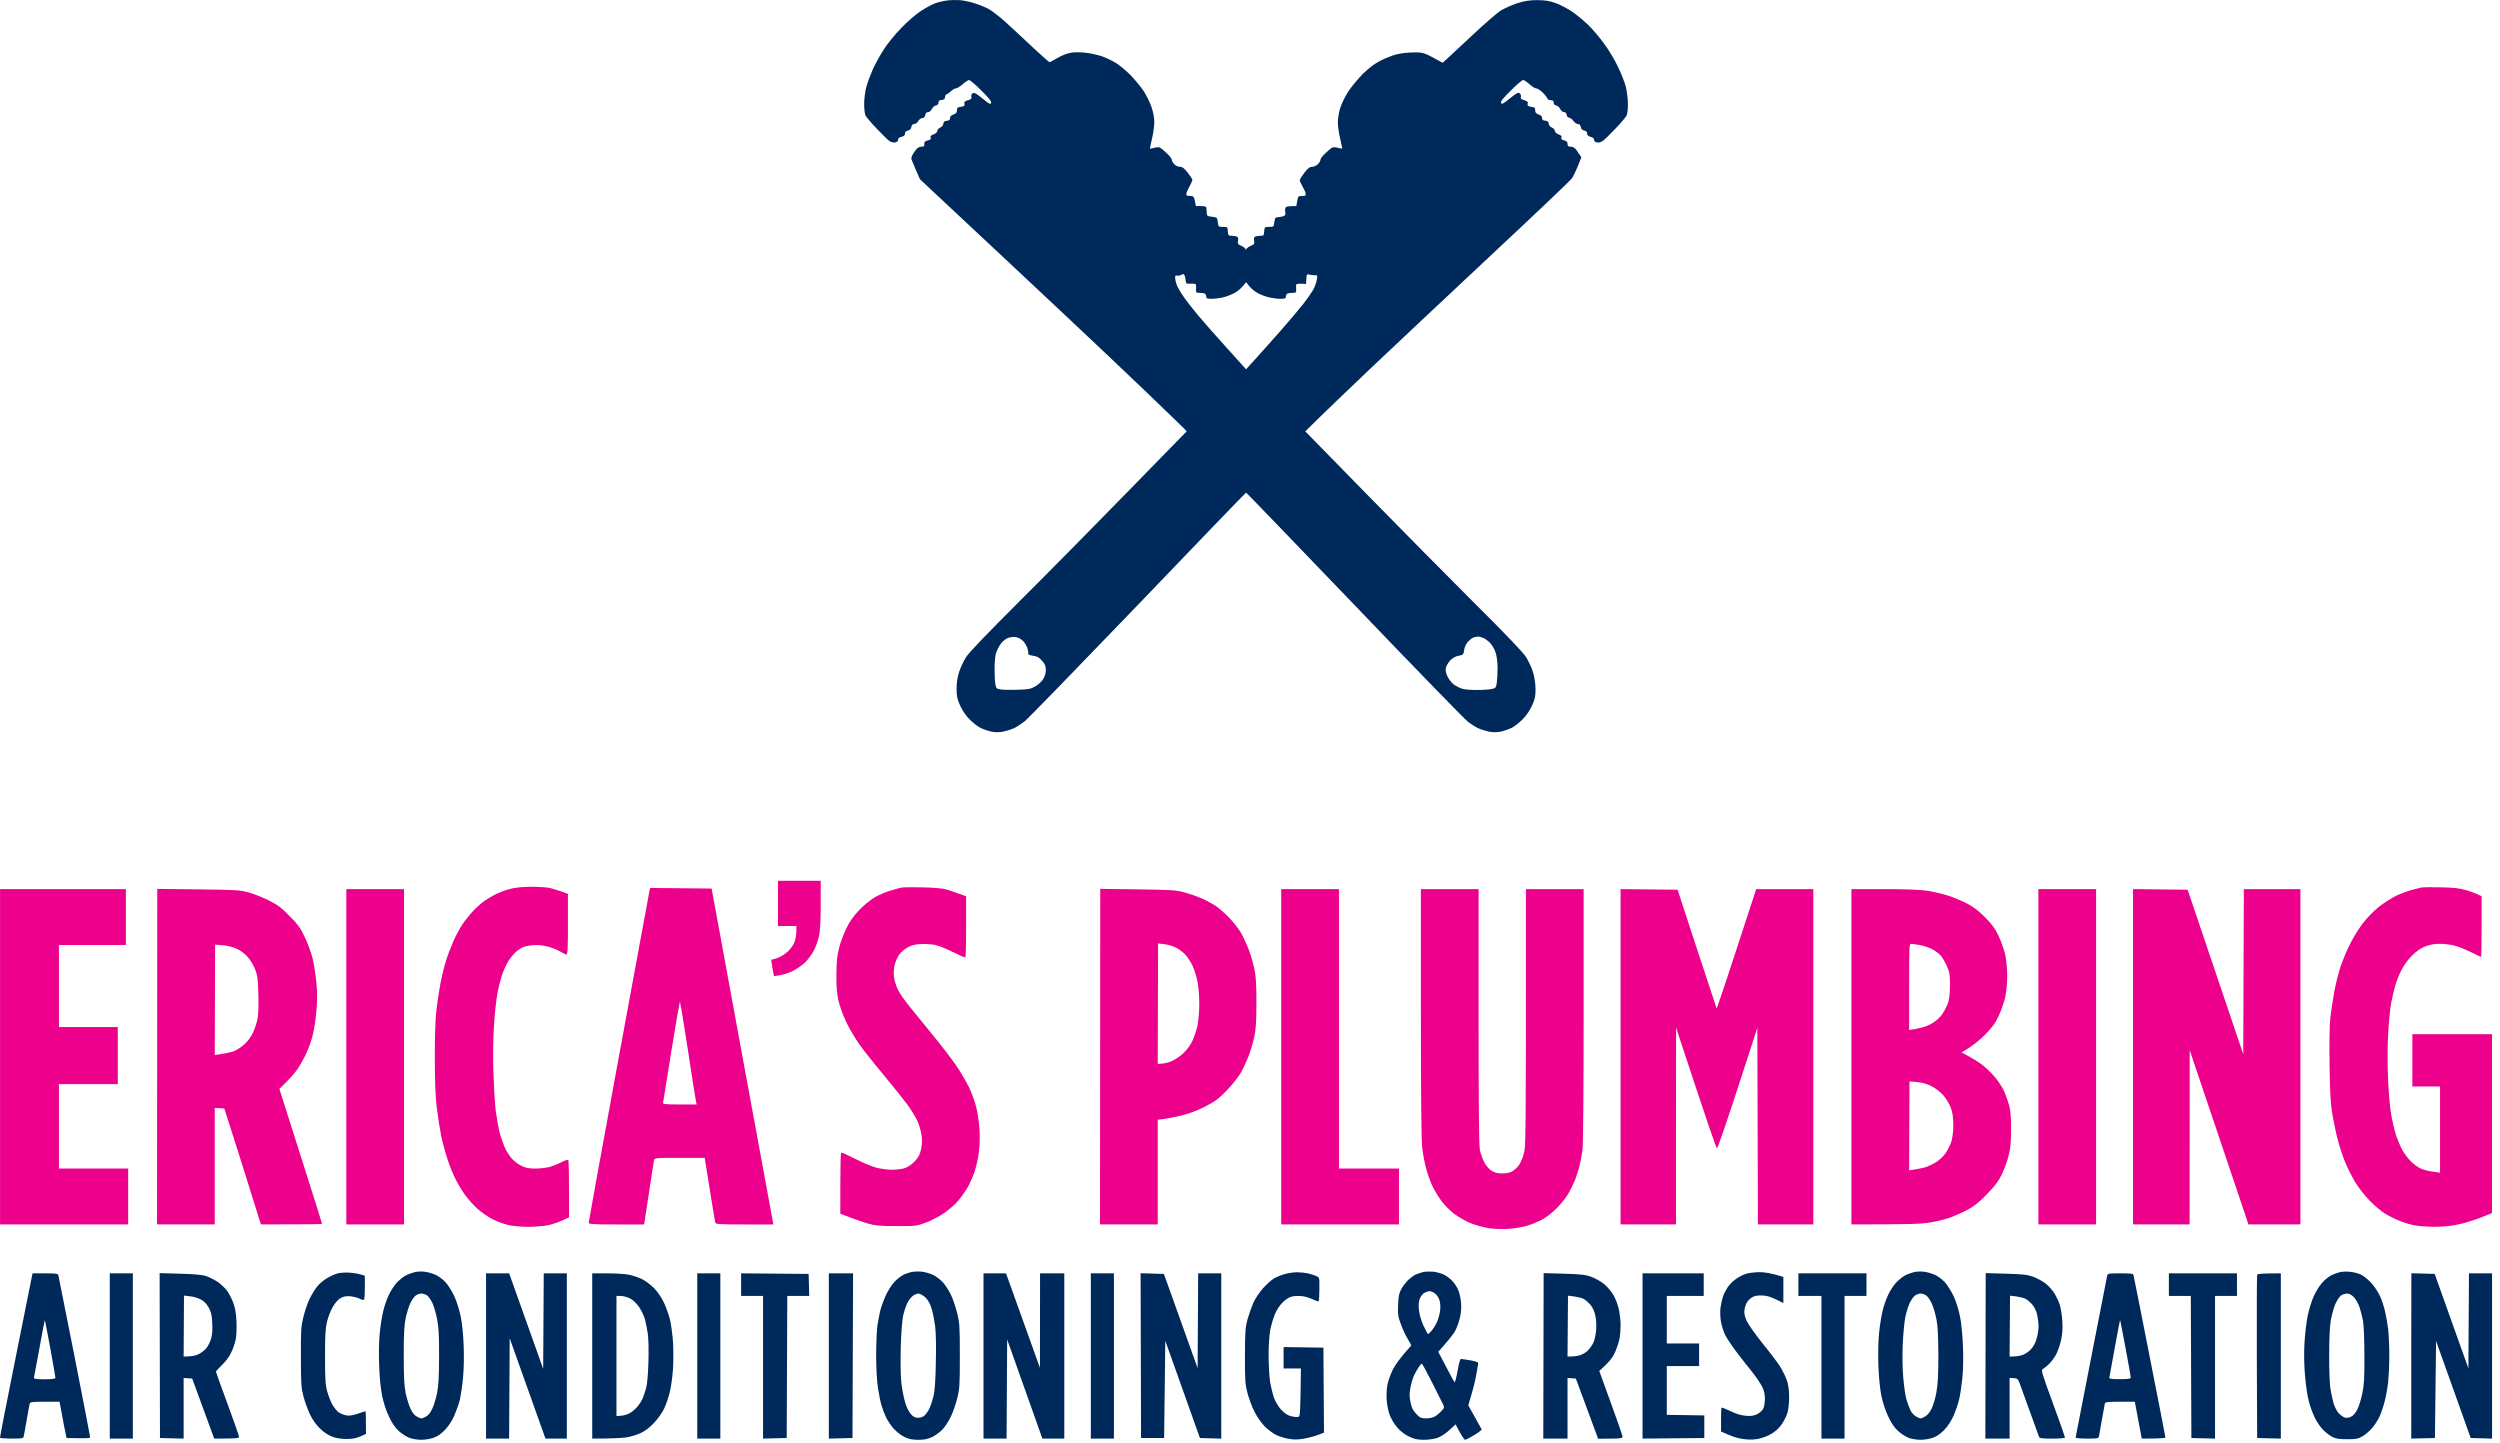 <svg width="246" height="142" viewBox="0 0 246 142" fill="none" xmlns="http://www.w3.org/2000/svg">
<g id="LOGO">
<path id="ICON" fill-rule="evenodd" clip-rule="evenodd" d="M94.447 0.012C94.766 0.035 95.379 0.164 95.81 0.292C96.242 0.421 96.889 0.679 97.23 0.854C97.571 1.03 98.366 1.638 98.99 2.211C99.615 2.785 100.819 3.896 101.659 4.692C102.5 5.476 103.227 6.119 103.284 6.119C103.329 6.119 103.681 5.932 104.067 5.698C104.51 5.44 105.033 5.242 105.407 5.183C105.748 5.125 106.418 5.136 106.884 5.195C107.349 5.253 108.042 5.405 108.417 5.534C108.792 5.663 109.405 5.955 109.78 6.178C110.155 6.412 110.813 6.95 111.234 7.383C111.654 7.816 112.233 8.506 112.517 8.927C112.79 9.348 113.142 10.062 113.301 10.507C113.471 11.01 113.585 11.583 113.585 12.004C113.585 12.367 113.482 13.104 113.358 13.642C113.233 14.169 113.142 14.613 113.153 14.625C113.176 14.637 113.369 14.602 113.585 14.543C113.835 14.473 114.062 14.473 114.175 14.543C114.289 14.613 114.584 14.859 114.834 15.105C115.095 15.339 115.3 15.62 115.3 15.713C115.3 15.807 115.402 16.006 115.549 16.158C115.686 16.31 115.936 16.415 116.106 16.415C116.356 16.415 116.526 16.555 116.878 17C117.128 17.328 117.333 17.632 117.333 17.702C117.333 17.772 117.208 18.041 117.06 18.322C116.901 18.591 116.765 18.919 116.742 19.048C116.719 19.247 116.776 19.282 117.105 19.282C117.469 19.282 117.503 19.305 117.673 20.276H118.184C118.514 20.276 118.695 20.335 118.707 20.428C118.718 20.498 118.73 20.721 118.741 20.92C118.752 21.247 118.786 21.271 119.263 21.329C119.763 21.388 119.774 21.399 119.831 21.856C119.888 22.312 119.899 22.324 120.342 22.324C120.785 22.324 120.797 22.335 120.819 22.768C120.853 23.178 120.876 23.201 121.217 23.201C121.421 23.201 121.66 23.248 121.739 23.295C121.83 23.341 121.864 23.494 121.819 23.704C121.773 23.985 121.807 24.044 122.159 24.196C122.375 24.289 122.557 24.441 122.568 24.523C122.568 24.64 122.58 24.64 122.625 24.523C122.648 24.441 122.852 24.289 123.068 24.196C123.42 24.044 123.454 23.985 123.409 23.704C123.363 23.494 123.397 23.341 123.488 23.295C123.568 23.248 123.806 23.201 123.999 23.201C124.351 23.201 124.374 23.178 124.397 22.768C124.431 22.335 124.442 22.324 124.885 22.324C125.328 22.324 125.34 22.312 125.396 21.856C125.453 21.411 125.476 21.388 125.907 21.352C126.157 21.329 126.396 21.247 126.441 21.177C126.487 21.095 126.498 20.955 126.475 20.861C126.441 20.767 126.441 20.592 126.475 20.487C126.521 20.323 126.657 20.276 127.554 20.276L127.645 19.785C127.725 19.305 127.759 19.282 128.122 19.282C128.463 19.282 128.508 19.247 128.474 19.048C128.463 18.919 128.315 18.603 128.168 18.346C128.02 18.088 127.895 17.807 127.895 17.737C127.895 17.655 128.099 17.328 128.349 17C128.69 16.555 128.883 16.415 129.11 16.415C129.292 16.415 129.542 16.298 129.689 16.146C129.826 16.006 129.939 15.807 129.939 15.713C129.928 15.62 130.132 15.339 130.394 15.105C130.643 14.859 130.939 14.613 131.041 14.543C131.166 14.473 131.393 14.473 131.643 14.543C131.859 14.602 132.052 14.637 132.075 14.625C132.086 14.613 131.995 14.169 131.87 13.642C131.745 13.104 131.643 12.39 131.643 12.063C131.643 11.723 131.734 11.103 131.859 10.682C131.984 10.261 132.336 9.524 132.642 9.044C132.96 8.564 133.608 7.769 134.096 7.277C134.721 6.669 135.255 6.271 135.845 5.967C136.311 5.733 137.004 5.452 137.378 5.359C137.753 5.253 138.526 5.16 139.082 5.16C140.081 5.148 140.127 5.16 141.955 6.178L142.342 5.827C142.557 5.639 143.716 4.551 144.92 3.428C146.112 2.305 147.384 1.205 147.748 0.994C148.1 0.796 148.804 0.48 149.304 0.316C149.996 0.094 150.462 0.023 151.234 0.012C152.018 0.012 152.438 0.082 153.052 0.292C153.495 0.445 154.199 0.819 154.642 1.111C155.085 1.404 155.789 1.989 156.22 2.398C156.652 2.796 157.379 3.65 157.833 4.282C158.299 4.902 158.923 5.955 159.23 6.622C159.548 7.277 159.889 8.155 159.991 8.576C160.093 8.997 160.184 9.734 160.184 10.214C160.195 10.752 160.139 11.209 160.048 11.384C159.957 11.548 159.48 12.121 158.969 12.648C158.458 13.186 157.913 13.724 157.731 13.853C157.549 13.993 157.311 14.052 157.14 14.017C156.97 13.982 156.856 13.876 156.856 13.759C156.856 13.619 156.743 13.514 156.516 13.467C156.277 13.396 156.175 13.303 156.175 13.139C156.175 12.983 156.08 12.886 155.891 12.847C155.702 12.808 155.588 12.691 155.55 12.496C155.512 12.301 155.418 12.203 155.266 12.203C155.141 12.203 154.948 12.074 154.835 11.911C154.733 11.747 154.539 11.606 154.415 11.583C154.278 11.571 154.176 11.466 154.153 11.302C154.138 11.123 154.055 11.033 153.903 11.033C153.767 11.033 153.619 10.904 153.529 10.729C153.46 10.565 153.279 10.413 153.131 10.378C152.972 10.354 152.881 10.249 152.881 10.097C152.881 9.922 152.802 9.863 152.597 9.863C152.427 9.863 152.279 9.781 152.245 9.664C152.2 9.547 151.984 9.278 151.757 9.067C151.53 8.857 151.257 8.693 151.144 8.693C151.041 8.693 150.746 8.506 150.496 8.284C150.246 8.061 149.962 7.874 149.872 7.874C149.781 7.874 149.236 8.33 148.668 8.904C147.918 9.641 147.657 9.98 147.702 10.12C147.759 10.296 147.895 10.226 148.565 9.688C149.236 9.149 149.383 9.067 149.542 9.184C149.644 9.278 149.69 9.43 149.656 9.535C149.599 9.699 149.678 9.769 149.985 9.863C150.303 9.957 150.371 10.027 150.326 10.214C150.28 10.413 150.337 10.46 150.667 10.507C150.996 10.553 151.064 10.612 151.064 10.858C151.064 11.08 151.144 11.174 151.405 11.267C151.632 11.345 151.746 11.462 151.746 11.618C151.746 11.794 151.825 11.864 152.052 11.876C152.291 11.899 152.382 11.981 152.393 12.168C152.416 12.332 152.541 12.484 152.711 12.554C152.87 12.613 152.995 12.765 152.995 12.87C152.995 12.999 153.142 13.139 153.358 13.221C153.642 13.326 153.71 13.408 153.642 13.549C153.585 13.677 153.654 13.748 153.903 13.806C154.165 13.876 154.244 13.97 154.244 14.157C154.244 14.356 154.312 14.426 154.494 14.426C154.642 14.426 154.835 14.485 154.937 14.566C155.039 14.648 155.232 14.894 155.607 15.479L155.266 16.333C155.085 16.79 154.812 17.351 154.676 17.55C154.528 17.761 150.962 21.154 146.737 25.096C142.523 29.039 137.231 34.012 134.982 36.141C132.745 38.271 130.348 40.552 128.44 42.447L134.335 48.473C137.571 51.784 142.364 56.628 144.977 59.237C148.202 62.443 149.883 64.198 150.178 64.677C150.417 65.064 150.723 65.719 150.848 66.14C150.996 66.608 151.087 67.24 151.098 67.778C151.098 68.515 151.053 68.772 150.757 69.416C150.553 69.872 150.201 70.41 149.849 70.761C149.531 71.077 149.054 71.463 148.781 71.604C148.509 71.744 148.009 71.92 147.691 71.99C147.271 72.072 146.907 72.072 146.498 71.99C146.169 71.92 145.692 71.768 145.442 71.651C145.192 71.534 144.749 71.253 144.465 71.042C144.17 70.82 139.15 65.66 133.301 59.553C127.452 53.457 122.648 48.473 122.614 48.473C122.58 48.473 117.798 53.434 111.983 59.506C106.157 65.567 101.137 70.738 100.819 70.984C100.501 71.23 100.035 71.534 99.785 71.651C99.536 71.768 99.059 71.92 98.729 71.99C98.32 72.072 97.957 72.072 97.537 71.99C97.219 71.92 96.719 71.744 96.446 71.604C96.174 71.463 95.697 71.089 95.379 70.761C95.027 70.41 94.675 69.872 94.47 69.416C94.186 68.784 94.129 68.503 94.129 67.778C94.129 67.193 94.209 66.647 94.368 66.14C94.504 65.719 94.811 65.064 95.049 64.677C95.356 64.198 97.014 62.466 100.308 59.178C102.954 56.546 107.747 51.702 116.765 42.447L116.458 42.108C116.276 41.933 114.527 40.236 112.562 38.352C110.598 36.469 107.145 33.205 104.885 31.087C102.636 28.969 98.491 25.085 90.529 17.644L90.143 16.766C89.939 16.286 89.734 15.795 89.689 15.69C89.655 15.561 89.723 15.315 89.87 15.105C89.995 14.894 90.188 14.648 90.291 14.566C90.393 14.485 90.586 14.426 90.722 14.426C90.927 14.426 90.972 14.368 90.949 14.169C90.938 13.97 91.006 13.9 91.29 13.818C91.574 13.748 91.642 13.677 91.574 13.549C91.517 13.408 91.585 13.326 91.869 13.221C92.085 13.139 92.233 12.999 92.233 12.882C92.233 12.765 92.358 12.624 92.517 12.554C92.687 12.484 92.812 12.332 92.823 12.18C92.846 11.981 92.937 11.899 93.164 11.887C93.391 11.864 93.482 11.794 93.482 11.618C93.482 11.462 93.596 11.345 93.823 11.267C94.084 11.174 94.163 11.08 94.163 10.858C94.163 10.612 94.232 10.553 94.561 10.507C94.89 10.46 94.947 10.413 94.902 10.214C94.856 10.027 94.924 9.957 95.243 9.863C95.561 9.769 95.629 9.699 95.583 9.512C95.549 9.36 95.594 9.243 95.719 9.173C95.879 9.091 96.094 9.208 96.685 9.699C97.332 10.238 97.469 10.296 97.525 10.132C97.571 9.98 97.309 9.641 96.56 8.904C95.992 8.33 95.447 7.874 95.356 7.874C95.265 7.874 94.981 8.061 94.731 8.284C94.481 8.506 94.186 8.693 94.073 8.693C93.97 8.681 93.743 8.822 93.562 8.986C93.391 9.149 93.198 9.278 93.141 9.278C93.073 9.278 93.016 9.395 92.994 9.547C92.982 9.734 92.891 9.816 92.653 9.84C92.426 9.851 92.346 9.922 92.346 10.097C92.346 10.249 92.255 10.354 92.085 10.378C91.949 10.413 91.767 10.565 91.688 10.729C91.608 10.904 91.46 11.033 91.324 11.033C91.173 11.033 91.078 11.131 91.04 11.326C91.002 11.521 90.908 11.618 90.756 11.618C90.631 11.618 90.45 11.747 90.359 11.911C90.268 12.074 90.086 12.203 89.961 12.203C89.81 12.203 89.715 12.301 89.677 12.496C89.639 12.691 89.526 12.808 89.337 12.847C89.147 12.886 89.053 12.983 89.053 13.139C89.053 13.303 88.951 13.396 88.712 13.467C88.485 13.514 88.371 13.619 88.371 13.759C88.371 13.876 88.258 13.982 88.087 14.017C87.917 14.052 87.678 13.993 87.485 13.853C87.315 13.724 86.77 13.186 86.259 12.648C85.748 12.121 85.271 11.548 85.18 11.384C85.089 11.209 85.032 10.741 85.032 10.214C85.032 9.734 85.134 8.997 85.237 8.576C85.35 8.155 85.645 7.371 85.884 6.821C86.134 6.271 86.634 5.382 86.986 4.832C87.338 4.282 88.11 3.334 88.712 2.726C89.314 2.094 90.166 1.369 90.643 1.065C91.108 0.76 91.722 0.433 92.006 0.328C92.29 0.222 92.823 0.094 93.198 0.047C93.573 0 94.129 -0.012 94.447 0.012ZM115.822 27.121C115.686 27.074 115.629 27.132 115.629 27.331C115.64 27.472 115.697 27.776 115.777 27.998C115.856 28.22 116.151 28.747 116.447 29.168C116.731 29.589 117.389 30.432 117.9 31.04C118.412 31.648 119.684 33.099 120.728 34.246L122.614 36.34C123.999 34.819 125.124 33.556 125.998 32.561C126.873 31.567 127.895 30.35 128.27 29.87C128.645 29.39 129.065 28.782 129.212 28.525C129.36 28.267 129.519 27.834 129.565 27.565C129.655 27.097 129.644 27.074 129.371 27.085C129.212 27.085 128.974 27.062 128.826 27.015C128.599 26.957 128.576 26.992 128.542 27.448L128.52 27.94C127.713 27.893 127.554 27.928 127.543 28.033C127.532 28.103 127.532 28.314 127.543 28.501C127.554 28.782 127.509 28.817 127.214 28.817C127.032 28.817 126.793 28.84 126.702 28.876C126.612 28.911 126.532 29.039 126.532 29.168C126.532 29.367 126.453 29.402 125.987 29.402C125.692 29.402 125.169 29.332 124.828 29.25C124.488 29.168 123.977 28.969 123.693 28.805C123.409 28.63 123.057 28.337 122.898 28.127L122.614 27.764C122.216 28.302 121.864 28.607 121.558 28.782C121.262 28.957 120.74 29.168 120.399 29.25C120.058 29.332 119.536 29.402 119.229 29.402C118.775 29.402 118.695 29.367 118.695 29.168C118.695 29.039 118.616 28.911 118.525 28.876C118.434 28.84 118.196 28.817 118.014 28.817C117.719 28.817 117.673 28.782 117.685 28.501C117.696 28.314 117.696 28.103 117.685 28.033C117.677 27.932 117.511 27.893 117.185 27.916C116.708 27.94 116.708 27.94 116.651 27.483C116.617 27.226 116.549 27.004 116.481 26.98C116.413 26.968 116.288 27.004 116.197 27.062C116.106 27.121 115.936 27.144 115.822 27.121ZM98.479 63.344C98.32 63.566 98.116 63.952 98.025 64.21C97.923 64.49 97.866 65.122 97.866 65.789C97.866 66.397 97.9 67.099 97.945 67.345C98.025 67.743 98.059 67.778 98.502 67.848C98.775 67.883 99.524 67.895 100.183 67.872C101.216 67.837 101.444 67.79 101.887 67.532C102.17 67.368 102.511 67.053 102.647 66.83C102.806 66.585 102.909 66.245 102.909 65.941C102.909 65.532 102.841 65.356 102.534 65.017C102.25 64.689 102.057 64.584 101.648 64.525C101.353 64.479 101.137 64.385 101.171 64.326C101.205 64.268 101.171 64.022 101.103 63.8C101.035 63.578 100.842 63.25 100.671 63.075C100.49 62.887 100.183 62.724 99.956 62.688C99.74 62.653 99.377 62.7 99.161 62.782C98.945 62.876 98.638 63.121 98.479 63.344ZM144.431 63.168C144.261 63.367 144.102 63.706 144.068 63.975C144.011 64.42 143.977 64.444 143.534 64.525C143.216 64.584 142.944 64.736 142.694 64.993C142.501 65.204 142.308 65.543 142.273 65.731C142.217 65.976 142.273 66.245 142.455 66.608C142.603 66.9 142.898 67.251 143.114 67.404C143.33 67.544 143.693 67.719 143.909 67.778C144.125 67.848 144.761 67.895 145.329 67.895C145.896 67.895 146.544 67.848 146.771 67.801C147.18 67.719 147.203 67.684 147.282 67.193C147.327 66.9 147.362 66.245 147.362 65.731C147.362 65.181 147.282 64.549 147.168 64.21C147.066 63.894 146.816 63.461 146.612 63.25C146.408 63.051 146.101 62.817 145.919 62.759C145.749 62.688 145.522 62.63 145.408 62.642C145.306 62.642 145.101 62.688 144.977 62.735C144.84 62.782 144.602 62.981 144.431 63.168Z" fill="#00295B"/>
<g id="logo text">
<g id="ERICA&#39;S PLUMBING">
<g id="ERICA&#39;S">
<path id="Vector" d="M34.078 120.483V103.986V87.489H39.757V120.483H34.078Z" fill="#EC008C"/>
<path id="Vector_2" fill-rule="evenodd" clip-rule="evenodd" d="M15.475 87.467L19.518 87.514C23.243 87.56 23.652 87.584 24.481 87.818C24.981 87.958 25.878 88.321 26.468 88.613C27.366 89.07 27.718 89.339 28.524 90.169C29.353 91.012 29.592 91.351 30.023 92.287C30.319 92.896 30.648 93.843 30.784 94.393C30.909 94.943 31.068 95.996 31.136 96.733C31.227 97.693 31.227 98.477 31.136 99.483C31.068 100.255 30.909 101.308 30.784 101.823C30.659 102.337 30.375 103.156 30.148 103.636C29.921 104.116 29.524 104.83 29.262 105.216C28.99 105.602 28.479 106.198 27.491 107.146L29.592 113.757C30.75 117.395 31.693 120.391 31.693 120.426C31.693 120.461 30.341 120.484 25.673 120.484L24.526 116.822C23.902 114.821 23.095 112.247 22.073 109.077L21.131 109.018V120.484H15.452L15.475 87.467ZM21.131 103.812C22.153 103.671 22.675 103.554 22.948 103.461C23.232 103.367 23.72 103.063 24.027 102.782C24.379 102.466 24.697 102.033 24.901 101.589C25.083 101.203 25.276 100.594 25.344 100.243C25.424 99.857 25.458 98.898 25.424 97.845C25.39 96.347 25.333 95.973 25.106 95.388C24.958 94.99 24.629 94.44 24.367 94.159C24.106 93.855 23.629 93.504 23.277 93.352C22.925 93.188 22.357 93.048 21.914 93.013L21.165 92.954L21.131 103.812Z" fill="#EC008C"/>
<path id="Vector_3" d="M0.006 120.483V103.986V87.489H12.385V92.988H5.798V101.061H11.59V106.677H5.798V114.984H12.613V120.483H0.006Z" fill="#EC008C"/>
<path id="Vector_4" fill-rule="evenodd" clip-rule="evenodd" d="M63.971 87.374L70.024 87.433L72.988 103.578C74.624 112.459 75.998 119.9 76.1 120.485H73.261C70.649 120.485 70.421 120.473 70.376 120.274C70.342 120.169 70.103 118.695 69.343 113.933H66.867C64.402 113.933 64.402 113.933 64.345 114.202C64.323 114.342 64.118 115.676 63.891 117.15C63.675 118.625 63.459 119.982 63.38 120.485H60.654C58.303 120.485 57.928 120.462 57.928 120.309C57.928 120.216 59.257 112.903 60.881 104.07C62.505 95.248 63.868 87.877 63.902 87.69L63.971 87.374ZM65.243 108.528C65.209 108.645 65.595 108.68 66.878 108.68H68.548C68.434 108.177 68.082 105.93 67.696 103.356C67.298 100.782 66.946 98.641 66.912 98.594C66.878 98.547 66.492 100.735 66.06 103.45C65.629 106.164 65.265 108.446 65.243 108.528Z" fill="#EC008C"/>
<path id="Vector_5" d="M87.605 87.642C88.025 87.513 88.491 87.385 88.627 87.35C88.764 87.303 89.695 87.291 90.695 87.314C91.864 87.338 92.739 87.408 93.136 87.525C93.477 87.63 94.056 87.817 95.067 88.192V91.175C95.067 92.813 95.033 94.182 94.988 94.206C94.931 94.229 94.386 93.995 93.761 93.679C93.136 93.363 92.341 93.047 92.001 92.977C91.66 92.907 91.013 92.872 90.581 92.895C89.99 92.93 89.65 93.024 89.252 93.258C88.945 93.433 88.582 93.773 88.434 94.007C88.275 94.252 88.094 94.685 88.025 94.978C87.946 95.294 87.923 95.762 87.969 96.148C88.014 96.499 88.196 97.084 88.378 97.435C88.559 97.786 89.082 98.535 89.536 99.085C89.979 99.635 91.013 100.91 91.83 101.904C92.648 102.899 93.647 104.209 94.068 104.818C94.488 105.426 95.056 106.397 95.34 106.97C95.624 107.544 95.953 108.468 96.078 109.018C96.214 109.568 96.35 110.539 96.385 111.182C96.43 111.896 96.407 112.762 96.316 113.405C96.248 113.979 96.044 114.856 95.885 115.336C95.715 115.816 95.397 116.518 95.181 116.892C94.965 117.266 94.545 117.851 94.261 118.179C93.977 118.518 93.364 119.045 92.898 119.372C92.432 119.688 91.626 120.109 91.092 120.308C90.161 120.648 90.07 120.659 88.196 120.648C86.606 120.648 86.118 120.601 85.413 120.402C84.948 120.262 84.141 119.992 82.688 119.431V116.447C82.688 114.809 82.722 113.44 82.778 113.417C82.824 113.394 83.448 113.674 84.164 114.037C84.879 114.4 85.811 114.798 86.242 114.903C86.663 115.008 87.344 115.102 87.776 115.102C88.196 115.102 88.764 115.032 89.048 114.938C89.366 114.821 89.74 114.564 90.024 114.259C90.388 113.862 90.524 113.604 90.638 113.054C90.74 112.54 90.751 112.165 90.672 111.65C90.615 111.264 90.433 110.656 90.274 110.305C90.115 109.954 89.684 109.24 89.309 108.725C88.934 108.211 87.923 106.947 87.06 105.917C86.197 104.888 85.107 103.519 84.641 102.875C84.175 102.232 83.551 101.179 83.255 100.535C82.949 99.892 82.608 98.944 82.495 98.429C82.347 97.739 82.29 97.061 82.301 95.855C82.313 94.592 82.37 94.007 82.563 93.281C82.688 92.767 83.017 91.901 83.278 91.351C83.63 90.637 83.994 90.134 84.561 89.537C85.004 89.069 85.686 88.519 86.095 88.285C86.504 88.052 87.185 87.759 87.605 87.642Z" fill="#EC008C"/>
<path id="Vector_6" d="M48.729 88.017C49.07 87.842 49.717 87.596 50.149 87.479C50.671 87.339 51.375 87.269 52.193 87.257C52.874 87.257 53.692 87.304 54.01 87.362C54.317 87.421 54.873 87.584 55.884 87.959V90.942C55.884 93.247 55.85 93.926 55.736 93.926C55.668 93.926 55.453 93.82 55.26 93.704C55.066 93.575 54.601 93.364 54.203 93.236C53.783 93.083 53.215 92.99 52.783 92.99C52.397 92.99 51.875 93.06 51.636 93.142C51.398 93.212 51.012 93.446 50.785 93.645C50.557 93.844 50.217 94.265 50.012 94.581C49.819 94.897 49.524 95.552 49.365 96.032C49.217 96.511 49.002 97.389 48.911 97.962C48.809 98.536 48.672 99.881 48.604 100.946C48.525 102.092 48.502 103.918 48.547 105.45C48.593 106.866 48.695 108.574 48.774 109.253C48.865 109.931 49.024 110.844 49.127 111.3C49.24 111.757 49.467 112.435 49.626 112.821C49.797 113.207 50.115 113.722 50.33 113.968C50.546 114.214 50.966 114.553 51.284 114.705C51.727 114.927 52.034 114.986 52.704 114.986C53.17 114.986 53.84 114.904 54.181 114.799C54.521 114.693 55.032 114.483 55.316 114.331C55.6 114.178 55.873 114.097 55.918 114.143C55.964 114.19 55.998 115.477 55.998 119.783L55.35 120.087C54.987 120.251 54.362 120.461 53.953 120.555C53.544 120.637 52.647 120.719 51.966 120.719C51.239 120.719 50.41 120.637 49.978 120.532C49.569 120.438 48.877 120.181 48.445 119.958C48.013 119.736 47.343 119.28 46.98 118.94C46.605 118.601 46.094 118.028 45.833 117.677C45.56 117.326 45.14 116.635 44.89 116.156C44.629 115.676 44.243 114.728 44.027 114.05C43.8 113.371 43.527 112.318 43.402 111.71C43.277 111.101 43.084 109.885 42.982 109.019C42.846 107.907 42.789 106.468 42.789 104.163C42.778 102.245 42.834 100.326 42.925 99.542C43.005 98.805 43.187 97.564 43.334 96.792C43.482 96.02 43.743 94.967 43.913 94.452C44.072 93.938 44.402 93.095 44.629 92.58C44.856 92.066 45.254 91.328 45.515 90.942C45.765 90.556 46.253 89.96 46.582 89.609C46.923 89.257 47.4 88.836 47.65 88.661C47.9 88.485 48.388 88.193 48.729 88.017Z" fill="#EC008C"/>
<path id="Vector_7" d="M76.555 91.117V88.894V86.671H80.757V89.046C80.757 90.719 80.7 91.62 80.586 92.135C80.496 92.544 80.28 93.153 80.109 93.48C79.95 93.82 79.564 94.346 79.258 94.662C78.951 94.978 78.383 95.364 77.951 95.575C77.52 95.773 76.952 95.961 76.157 96.054L76.009 95.259C75.93 94.814 75.885 94.451 75.896 94.44C75.918 94.44 76.134 94.381 76.384 94.311C76.634 94.229 77.066 94.007 77.338 93.784C77.622 93.574 77.963 93.164 78.099 92.872C78.281 92.521 78.372 92.135 78.372 91.117H76.555Z" fill="#EC008C"/>
</g>
<g id="PLUMBING">
<path id="Vector_8" d="M209.89 120.483V103.986V87.489L215.263 87.548L220.737 103.741L220.794 87.489H226.359V120.483H221.248L220.85 119.29C220.623 118.623 219.328 114.762 215.467 103.343L215.456 120.483H209.89Z" fill="#EC008C"/>
<path id="Vector_9" d="M200.577 120.483V103.986V87.489H206.256V120.483H200.577Z" fill="#EC008C"/>
<path id="Vector_10" fill-rule="evenodd" clip-rule="evenodd" d="M182.178 87.489H185.393C187.585 87.489 188.936 87.548 189.674 87.653C190.265 87.747 191.185 87.969 191.719 88.133C192.252 88.308 193.093 88.671 193.593 88.928C194.229 89.268 194.762 89.677 195.364 90.297C196.046 90.988 196.33 91.385 196.693 92.169C196.954 92.731 197.238 93.561 197.341 94.076C197.431 94.568 197.511 95.457 197.511 96.03C197.511 96.603 197.431 97.493 197.341 97.996C197.238 98.487 196.954 99.341 196.704 99.891C196.33 100.699 196.068 101.061 195.319 101.822C194.808 102.337 194.081 102.945 193.025 103.565L193.763 103.963C194.172 104.185 194.728 104.536 195.012 104.747C195.296 104.957 195.807 105.437 196.148 105.811C196.5 106.198 196.943 106.841 197.147 107.262C197.341 107.683 197.59 108.362 197.704 108.783C197.84 109.333 197.897 109.988 197.886 111.182C197.886 112.457 197.829 113.03 197.636 113.756C197.511 114.271 197.204 115.09 196.977 115.569C196.648 116.236 196.307 116.692 195.523 117.5C194.762 118.284 194.274 118.681 193.593 119.044C193.093 119.313 192.298 119.664 191.832 119.828C191.367 119.992 190.492 120.202 189.901 120.296C189.106 120.436 187.959 120.483 182.178 120.483V87.489ZM187.857 101.354C188.868 101.213 189.47 101.026 189.833 100.851C190.254 100.652 190.674 100.336 190.946 100.008C191.196 99.716 191.491 99.189 191.628 98.838C191.809 98.335 191.866 97.926 191.878 96.966C191.878 95.866 191.844 95.668 191.56 95.036C191.389 94.65 191.117 94.182 190.946 94.006C190.776 93.819 190.413 93.55 190.129 93.398C189.845 93.246 189.311 93.07 188.936 93C188.561 92.93 188.164 92.871 188.05 92.871C187.868 92.871 187.857 93.152 187.857 97.118V101.354ZM187.857 115.16C188.822 115.019 189.299 114.914 189.538 114.832C189.765 114.75 190.208 114.54 190.503 114.364C190.799 114.189 191.219 113.791 191.435 113.487C191.65 113.182 191.923 112.644 192.025 112.293C192.139 111.884 192.207 111.275 192.207 110.655C192.196 109.953 192.127 109.462 191.968 109.017C191.832 108.655 191.514 108.116 191.242 107.8C190.946 107.461 190.481 107.098 190.072 106.888C189.617 106.654 189.14 106.513 188.641 106.478L187.891 106.408L187.857 115.16Z" fill="#EC008C"/>
<path id="Vector_11" d="M159.464 120.483V103.986V87.489L165.074 87.548L166.971 93.339C168.016 96.522 168.89 99.177 168.913 99.224C168.936 99.283 169.822 96.662 172.809 87.489H178.43V120.483H172.979L172.922 101.143L170.991 107.075C169.935 110.328 169.015 112.995 168.947 112.995C168.879 112.995 167.959 110.328 164.927 101.12L164.915 120.483H159.464Z" fill="#EC008C"/>
<path id="Vector_12" d="M139.94 112.878C139.861 112.235 139.815 107.531 139.815 99.692V87.489H145.494V100.008C145.494 108.83 145.528 112.703 145.619 113.136C145.687 113.475 145.869 114.001 146.016 114.306C146.175 114.633 146.471 114.996 146.709 115.16C147.039 115.382 147.3 115.464 147.765 115.464C148.106 115.476 148.538 115.405 148.731 115.3C148.924 115.207 149.208 114.973 149.378 114.762C149.56 114.563 149.798 114.048 149.923 113.604C150.151 112.843 150.151 112.527 150.151 87.489H155.829V99.915C155.829 107.566 155.784 112.668 155.716 113.171C155.648 113.627 155.523 114.306 155.432 114.692C155.33 115.078 155.148 115.686 155.012 116.037C154.875 116.388 154.58 116.997 154.364 117.383C154.148 117.769 153.637 118.424 153.228 118.845C152.82 119.266 152.172 119.77 151.797 119.98C151.423 120.179 150.752 120.46 150.321 120.6C149.889 120.729 149.038 120.881 148.447 120.916C147.788 120.963 147.016 120.928 146.459 120.846C145.96 120.764 145.165 120.542 144.699 120.355C144.233 120.167 143.506 119.746 143.075 119.43C142.655 119.103 142.075 118.518 141.791 118.108C141.496 117.71 141.087 117.02 140.883 116.564C140.678 116.107 140.417 115.324 140.281 114.809C140.156 114.294 139.997 113.428 139.94 112.878Z" fill="#EC008C"/>
<path id="Vector_13" d="M126.073 120.483V103.986V87.489H131.752V114.984H137.657V120.483H126.073Z" fill="#EC008C"/>
<path id="Vector_14" fill-rule="evenodd" clip-rule="evenodd" d="M108.264 87.465L111.967 87.512C115.272 87.558 115.772 87.594 116.533 87.804C116.998 87.933 117.714 88.178 118.123 88.354C118.532 88.518 119.134 88.834 119.474 89.044C119.815 89.243 120.451 89.793 120.894 90.249C121.337 90.694 121.893 91.408 122.132 91.829C122.359 92.238 122.7 92.975 122.881 93.455C123.063 93.935 123.313 94.777 123.427 95.327C123.586 96.099 123.631 96.837 123.631 98.662C123.631 100.487 123.586 101.224 123.427 101.996C123.313 102.546 123.063 103.389 122.881 103.868C122.7 104.348 122.359 105.085 122.132 105.506C121.893 105.927 121.269 106.723 120.735 107.273C119.906 108.127 119.599 108.361 118.577 108.888C117.771 109.297 116.998 109.59 116.192 109.777C115.533 109.941 114.761 110.093 113.92 110.186V120.482H108.242L108.264 87.465ZM113.92 104.687C114.454 104.687 114.874 104.582 115.204 104.453C115.533 104.325 116.067 103.985 116.408 103.669C116.794 103.307 117.135 102.85 117.339 102.406C117.521 102.02 117.748 101.329 117.839 100.885C117.93 100.428 118.009 99.492 118.009 98.802C118.009 98.112 117.941 97.141 117.839 96.638C117.748 96.146 117.521 95.421 117.35 95.035C117.18 94.649 116.828 94.134 116.589 93.888C116.34 93.642 115.919 93.338 115.658 93.21C115.386 93.081 114.897 92.952 114.568 92.905L113.955 92.835L113.92 104.687Z" fill="#EC008C"/>
<path id="Vector_15" d="M237.319 87.57C237.693 87.465 238.125 87.359 238.284 87.324C238.443 87.301 239.306 87.289 240.215 87.313C241.498 87.336 242.055 87.406 242.713 87.605C243.179 87.746 243.701 87.933 244.19 88.19V91.174C244.19 92.812 244.167 94.157 244.133 94.157C244.099 94.157 243.656 93.947 243.134 93.689C242.623 93.432 241.896 93.139 241.521 93.046C241.146 92.952 240.499 92.87 240.067 92.87C239.567 92.87 239.09 92.952 238.647 93.127C238.216 93.291 237.784 93.584 237.341 94.028C236.955 94.414 236.524 94.999 236.308 95.444C236.092 95.865 235.819 96.544 235.694 96.965C235.57 97.386 235.388 98.17 235.286 98.72C235.183 99.27 235.047 100.662 234.99 101.821C234.922 103.154 234.922 104.792 234.99 106.267C235.047 107.659 235.183 109.098 235.32 109.835C235.445 110.514 235.649 111.356 235.763 111.707C235.888 112.058 236.115 112.62 236.274 112.936C236.421 113.263 236.762 113.755 237.012 114.047C237.25 114.34 237.705 114.714 238.011 114.889C238.375 115.1 238.84 115.24 240.101 115.393V106.91H237.375V101.762H245.212V119.371L244.054 119.827C243.406 120.073 242.418 120.377 241.862 120.494C241.203 120.634 240.374 120.716 239.533 120.716C238.818 120.716 237.898 120.646 237.489 120.552C237.08 120.47 236.421 120.26 236.013 120.084C235.604 119.92 234.99 119.605 234.65 119.394C234.309 119.195 233.639 118.622 233.173 118.142C232.696 117.662 232.06 116.843 231.753 116.329C231.447 115.814 231.004 114.948 230.777 114.398C230.55 113.848 230.232 112.9 230.073 112.292C229.902 111.684 229.664 110.549 229.527 109.777C229.323 108.63 229.278 107.752 229.232 104.921C229.198 102.733 229.221 101.002 229.3 100.183C229.38 99.469 229.561 98.264 229.709 97.492C229.857 96.719 230.141 95.608 230.334 95.034C230.538 94.461 230.947 93.478 231.254 92.87C231.549 92.262 232.128 91.337 232.526 90.823C232.923 90.308 233.627 89.582 234.093 89.22C234.559 88.857 235.32 88.366 235.785 88.143C236.251 87.921 236.944 87.664 237.319 87.57Z" fill="#EC008C"/>
</g>
</g>
<g id="AIR CONDITIONING &#38; RESTORATION">
<path id="Vector_16" d="M222.071 133.544C222.06 129.169 222.071 125.518 222.105 125.448V125.436C222.14 125.343 222.492 125.296 224.434 125.296V141.559L222.105 141.5L222.071 133.544Z" fill="#00295B"/>
<path id="Vector_17" d="M213.417 127.519V126.407V125.296H220.118V127.519H217.96V141.559L215.632 141.5L215.575 127.519H213.417Z" fill="#00295B"/>
<path id="Vector_18" fill-rule="evenodd" clip-rule="evenodd" d="M208.647 125.296C209.737 125.296 209.908 125.319 209.942 125.506C209.976 125.612 210.691 129.215 211.532 133.521C212.383 137.815 213.076 141.383 213.076 141.442C213.076 141.512 212.611 141.559 210.748 141.559L210.067 137.932H208.613C207.341 137.932 207.159 137.955 207.114 138.131C207.091 138.248 206.966 138.95 206.83 139.687C206.705 140.424 206.569 141.149 206.546 141.29C206.489 141.547 206.444 141.559 205.353 141.559C204.717 141.559 204.229 141.512 204.24 141.454C204.252 141.395 204.933 137.85 205.773 133.579C206.603 129.309 207.307 125.705 207.341 125.553C207.398 125.308 207.443 125.296 208.647 125.296V125.296ZM207.557 135.557C207.523 135.674 207.784 135.709 208.59 135.709C209.374 135.709 209.669 135.674 209.669 135.557C209.669 135.487 209.442 134.176 209.158 132.667C208.874 131.158 208.636 129.906 208.613 129.894C208.601 129.882 208.363 131.122 208.09 132.643C207.818 134.164 207.568 135.487 207.557 135.557Z" fill="#00295B"/>
<path id="Vector_19" fill-rule="evenodd" clip-rule="evenodd" d="M195.393 125.273L197.392 125.332C199.073 125.379 199.504 125.426 200.072 125.636C200.447 125.777 200.981 126.069 201.265 126.28C201.549 126.49 201.935 126.923 202.139 127.239C202.332 127.555 202.582 128.07 202.684 128.397C202.787 128.713 202.9 129.45 202.934 130.035C202.98 130.796 202.934 131.322 202.798 131.907C202.696 132.364 202.48 132.984 202.309 133.3C202.139 133.616 201.821 134.037 201.605 134.236C201.39 134.446 201.117 134.657 201.003 134.715C200.833 134.821 200.924 135.137 202.003 138.073C202.662 139.863 203.195 141.384 203.195 141.443C203.195 141.513 202.707 141.56 201.946 141.56C200.856 141.56 200.685 141.536 200.629 141.349C200.595 141.244 200.186 140.121 199.731 138.869C199.277 137.617 198.823 136.365 198.721 136.084C198.55 135.64 198.505 135.593 197.744 135.593V141.56H195.359L195.393 125.273ZM197.744 133.487C198.323 133.487 198.686 133.428 198.936 133.358C199.186 133.288 199.584 133.042 199.811 132.808C200.072 132.527 200.288 132.153 200.401 131.732C200.504 131.381 200.595 130.843 200.595 130.538C200.595 130.234 200.526 129.708 200.458 129.368C200.367 128.982 200.186 128.608 199.97 128.362C199.777 128.14 199.482 127.894 199.311 127.801C199.141 127.719 198.721 127.613 198.391 127.567L197.789 127.496L197.744 133.487Z" fill="#00295B"/>
<path id="Vector_20" d="M176.96 127.519V126.407V125.296H183.661V127.519H181.503V141.559H179.231V127.519H176.96Z" fill="#00295B"/>
<path id="Vector_21" d="M161.627 141.559V133.427V125.296H167.647V127.519H164.012V132.199H167.192V134.422H164.012V139.219L167.704 139.277V141.5L161.627 141.559Z" fill="#00295B"/>
<path id="Vector_22" fill-rule="evenodd" clip-rule="evenodd" d="M151.894 125.273L153.893 125.332C155.54 125.379 156.005 125.426 156.573 125.636C156.948 125.777 157.505 126.081 157.811 126.326C158.107 126.56 158.538 127.052 158.743 127.403C158.97 127.777 159.197 128.386 159.299 128.865C159.39 129.322 159.469 130 159.469 130.386C159.469 130.772 159.424 131.381 159.356 131.732C159.288 132.083 159.083 132.703 158.902 133.101C158.674 133.592 158.368 134.013 157.368 134.903L158.481 137.968C159.095 139.653 159.617 141.15 159.64 141.291C159.697 141.56 159.685 141.56 157.255 141.572L155.063 135.651L154.245 135.593V141.56H151.86L151.894 125.273ZM154.245 133.487C154.824 133.487 155.176 133.44 155.415 133.37C155.653 133.311 156.005 133.112 156.199 132.937C156.392 132.761 156.653 132.399 156.778 132.141C156.903 131.884 157.028 131.322 157.062 130.854C157.096 130.363 157.062 129.79 156.971 129.392C156.88 129.006 156.687 128.596 156.471 128.362C156.278 128.14 155.983 127.894 155.812 127.801C155.642 127.719 155.222 127.613 154.892 127.567L154.29 127.496L154.245 133.487Z" fill="#00295B"/>
<path id="Vector_23" d="M112.279 141.501L112.257 133.393L112.234 125.285L114.528 125.355L117.845 134.622L117.901 125.297H120.173V141.56L118.072 141.501L114.664 131.931L114.551 141.501H112.279Z" fill="#00295B"/>
<path id="Vector_24" d="M107.339 141.559V133.427V125.296H109.61V141.559H107.339Z" fill="#00295B"/>
<path id="Vector_25" d="M96.777 141.559V133.427V125.296H98.991L102.33 134.597L102.342 125.296H104.727V141.559H102.569L102.251 140.658C102.069 140.155 101.285 137.955 99.105 131.801L99.048 141.559H96.777Z" fill="#00295B"/>
<path id="Vector_26" d="M81.558 141.559V133.427V125.296H83.943L83.886 141.5L81.558 141.559Z" fill="#00295B"/>
<path id="Vector_27" d="M72.926 127.519V126.407V125.296L79.57 125.354L79.627 127.519H77.469L77.412 141.5L75.084 141.559V127.519H72.926Z" fill="#00295B"/>
<path id="Vector_28" d="M68.61 141.559V133.427V125.296H70.882V141.559H68.61Z" fill="#00295B"/>
<path id="Vector_29" fill-rule="evenodd" clip-rule="evenodd" d="M58.275 125.296H59.729C60.524 125.296 61.478 125.354 61.852 125.425C62.227 125.495 62.818 125.694 63.159 125.857C63.499 126.021 64.056 126.442 64.385 126.782C64.749 127.168 65.124 127.718 65.362 128.244C65.578 128.712 65.839 129.461 65.941 129.917C66.043 130.374 66.18 131.345 66.225 132.082C66.271 132.819 66.271 134.059 66.214 134.831C66.157 135.604 66.009 136.633 65.873 137.113C65.748 137.593 65.51 138.283 65.339 138.634C65.169 138.985 64.76 139.582 64.408 139.956C64.022 140.389 63.533 140.775 63.102 140.986C62.727 141.173 62.057 141.372 61.625 141.442C61.194 141.5 60.251 141.559 58.275 141.559L58.275 125.296ZM60.66 139.336C61.228 139.336 61.603 139.231 61.852 139.114C62.102 138.997 62.477 138.704 62.693 138.447C62.909 138.201 63.159 137.803 63.249 137.581C63.34 137.359 63.488 136.902 63.579 136.586C63.681 136.235 63.772 135.217 63.806 134.012C63.84 132.819 63.817 131.696 63.738 131.204C63.67 130.748 63.545 130.116 63.454 129.8C63.363 129.473 63.113 128.946 62.897 128.63C62.659 128.268 62.318 127.94 62.012 127.776C61.739 127.636 61.319 127.519 61.08 127.519H60.66V139.336Z" fill="#00295B"/>
<path id="Vector_30" d="M47.826 141.559V133.427V125.296H50.098L50.257 125.74C50.336 125.974 51.086 128.092 53.448 134.691L53.505 125.296H55.776V141.559H53.675L50.154 131.684L50.098 141.559H47.826Z" fill="#00295B"/>
<path id="Vector_31" fill-rule="evenodd" clip-rule="evenodd" d="M15.707 125.273L17.718 125.332C19.092 125.367 19.898 125.437 20.285 125.566C20.591 125.671 21.102 125.929 21.42 126.139C21.727 126.35 22.136 126.736 22.329 126.993C22.522 127.251 22.794 127.777 22.942 128.163C23.135 128.666 23.226 129.193 23.271 130.035C23.294 130.702 23.271 131.474 23.192 131.814C23.124 132.153 22.931 132.726 22.749 133.089C22.579 133.475 22.192 133.99 21.84 134.318C21.522 134.633 21.25 134.926 21.25 134.973C21.25 135.031 21.761 136.447 22.386 138.132C23.01 139.828 23.521 141.291 23.521 141.384C23.521 141.525 23.306 141.56 21.079 141.56L18.91 135.651L18.07 135.593V141.56L15.742 141.501L15.707 125.273ZM18.07 133.487C18.819 133.487 19.24 133.393 19.489 133.276C19.739 133.159 20.08 132.914 20.25 132.726C20.432 132.527 20.648 132.118 20.75 131.79C20.886 131.369 20.921 130.925 20.886 130.211C20.852 129.404 20.784 129.123 20.534 128.666C20.319 128.28 20.08 128.035 19.739 127.859C19.478 127.719 19.001 127.578 18.683 127.555L18.104 127.485L18.07 133.487Z" fill="#00295B"/>
<path id="Vector_32" d="M10.801 141.559V133.427V125.296H13.072V141.559H10.801Z" fill="#00295B"/>
<path id="Vector_33" fill-rule="evenodd" clip-rule="evenodd" d="M3.203 125.296H4.452C5.531 125.296 5.702 125.319 5.747 125.506C5.77 125.612 6.485 129.204 7.337 133.486C8.177 137.768 8.87 141.337 8.87 141.418C8.87 141.524 8.575 141.547 6.553 141.5L6.474 141.149C6.428 140.962 6.269 140.155 5.861 137.932H4.407C3.135 137.932 2.953 137.955 2.919 138.142C2.885 138.248 2.76 138.973 2.624 139.745C2.487 140.518 2.362 141.243 2.328 141.36C2.294 141.535 2.135 141.559 1.147 141.559C0.523 141.559 0 141.524 0 141.465C-0.011 141.418 0.625 138.142 1.42 134.188C2.203 130.233 2.93 126.606 3.033 126.138L3.203 125.296ZM3.339 135.568C3.305 135.674 3.566 135.721 4.373 135.721C5.168 135.721 5.452 135.674 5.452 135.568C5.452 135.487 5.225 134.188 4.952 132.679C4.668 131.158 4.43 129.917 4.407 129.906C4.395 129.894 4.157 131.122 3.884 132.655C3.6 134.176 3.362 135.487 3.339 135.568Z" fill="#00295B"/>
<path id="Vector_34" d="M170.827 125.846C171.111 125.647 171.542 125.424 171.792 125.343C172.042 125.261 172.633 125.19 173.098 125.179C173.655 125.179 174.223 125.261 175.483 125.647V128.221L174.722 127.846C174.154 127.577 173.78 127.472 173.325 127.472C172.905 127.46 172.587 127.53 172.383 127.671C172.212 127.776 171.997 127.987 171.906 128.139C171.815 128.279 171.701 128.607 171.656 128.864C171.61 129.227 171.656 129.484 171.872 129.976C172.042 130.338 172.758 131.345 173.507 132.281C174.257 133.193 175.04 134.246 175.256 134.621C175.472 134.995 175.745 135.557 175.847 135.884C175.972 136.247 176.051 136.844 176.051 137.464C176.051 138.06 175.983 138.692 175.881 139.043C175.779 139.371 175.506 139.897 175.279 140.213C174.984 140.611 174.631 140.915 174.177 141.161C173.78 141.371 173.212 141.57 172.814 141.617C172.383 141.676 171.838 141.664 171.338 141.57C170.906 141.5 170.27 141.301 169.35 140.857V139.722C169.35 139.09 169.373 138.552 169.396 138.517C169.43 138.482 169.827 138.634 170.282 138.856C170.827 139.125 171.338 139.277 171.792 139.312C172.315 139.359 172.576 139.312 172.917 139.148C173.155 139.02 173.428 138.786 173.507 138.61C173.598 138.423 173.666 137.99 173.666 137.639C173.666 137.195 173.587 136.832 173.394 136.446C173.235 136.13 172.78 135.463 172.371 134.948C171.951 134.433 171.258 133.544 170.815 132.959C170.372 132.374 169.895 131.649 169.736 131.321C169.589 131.005 169.407 130.42 169.339 130.034C169.271 129.636 169.248 129.051 169.294 128.689C169.339 128.338 169.453 127.835 169.543 127.577C169.623 127.32 169.839 126.91 170.009 126.653C170.179 126.407 170.543 126.033 170.827 125.846Z" fill="#00295B"/>
<path id="Vector_35" d="M125.34 125.811C125.59 125.658 126.079 125.46 126.419 125.366C126.76 125.272 127.305 125.19 127.612 125.19C127.93 125.19 128.407 125.237 128.691 125.296C128.975 125.366 129.35 125.483 129.52 125.565C129.838 125.705 129.838 125.705 129.827 126.84C129.827 127.472 129.792 128.01 129.747 128.045C129.69 128.069 129.429 127.975 129.145 127.846C128.861 127.706 128.407 127.566 128.123 127.542C127.839 127.507 127.419 127.519 127.192 127.566C126.919 127.612 126.578 127.8 126.283 128.092C125.999 128.338 125.658 128.841 125.488 129.227C125.318 129.613 125.102 130.327 125 130.818C124.897 131.391 124.829 132.363 124.829 133.451C124.841 134.41 124.909 135.58 124.988 136.06C125.079 136.539 125.25 137.23 125.374 137.581C125.511 137.943 125.817 138.447 126.067 138.716C126.385 139.055 126.692 139.266 127.01 139.347C127.283 139.418 127.601 139.453 127.725 139.429C127.941 139.394 127.953 139.289 128.009 134.656H126.306V132.55L130.224 132.608L130.281 140.974L129.656 141.208C129.315 141.336 128.691 141.5 128.271 141.57C127.725 141.664 127.294 141.676 126.817 141.582C126.442 141.524 125.886 141.348 125.568 141.196C125.25 141.044 124.738 140.658 124.42 140.33C124.091 139.991 123.671 139.383 123.432 138.891C123.194 138.435 122.899 137.616 122.751 137.078C122.524 136.212 122.501 135.861 122.501 133.427C122.512 131.005 122.535 130.643 122.762 129.8C122.91 129.285 123.171 128.548 123.341 128.162C123.523 127.776 123.943 127.156 124.273 126.77C124.614 126.396 125.091 125.963 125.34 125.811Z" fill="#00295B"/>
<path id="Vector_36" d="M32.153 125.788C32.437 125.613 32.868 125.414 33.118 125.332C33.391 125.238 33.891 125.203 34.368 125.227C34.811 125.262 35.333 125.332 35.901 125.531V126.666C35.901 127.298 35.867 127.848 35.821 127.894C35.776 127.941 35.572 127.894 35.39 127.789C35.208 127.695 34.788 127.59 34.481 127.555C34.061 127.52 33.811 127.567 33.516 127.731C33.277 127.859 32.971 128.21 32.755 128.585C32.55 128.936 32.289 129.579 32.187 130.035C32.017 130.702 31.983 131.358 31.983 133.487C31.983 135.651 32.017 136.248 32.187 136.88C32.301 137.301 32.528 137.898 32.698 138.202C32.868 138.518 33.164 138.869 33.346 138.986C33.527 139.103 33.868 139.232 34.084 139.278C34.356 139.325 34.708 139.278 35.185 139.115C35.583 138.974 35.924 138.869 35.958 138.869C35.992 138.869 36.014 139.372 36.014 141.092L35.481 141.338C35.094 141.513 34.697 141.595 34.141 141.595C33.641 141.607 33.118 141.525 32.721 141.384C32.312 141.232 31.88 140.952 31.483 140.565C31.097 140.179 30.745 139.7 30.495 139.161C30.279 138.705 29.995 137.921 29.859 137.406C29.643 136.564 29.609 136.178 29.609 133.545C29.598 130.866 29.62 130.539 29.859 129.567C30.006 128.982 30.279 128.175 30.483 127.766C30.688 127.356 31.029 126.806 31.244 126.549C31.46 126.291 31.869 125.952 32.153 125.788Z" fill="#00295B"/>
<path id="Vector_37" fill-rule="evenodd" clip-rule="evenodd" d="M231.248 125.145C231.589 125.18 232.077 125.297 232.327 125.426C232.577 125.543 233.031 125.917 233.349 126.257C233.656 126.596 234.042 127.193 234.212 127.579C234.383 127.965 234.599 128.62 234.689 129.041C234.792 129.462 234.928 130.246 234.996 130.796C235.053 131.346 235.11 132.504 235.11 133.37C235.11 134.236 235.053 135.418 234.996 136.003C234.928 136.588 234.769 137.454 234.644 137.933C234.519 138.413 234.292 139.08 234.144 139.396C233.997 139.723 233.679 140.215 233.44 140.496C233.202 140.776 232.781 141.151 232.497 141.315C232.055 141.584 231.861 141.619 230.964 141.619C230.169 141.619 229.84 141.572 229.488 141.385C229.238 141.256 228.829 140.94 228.579 140.683C228.318 140.425 227.955 139.875 227.75 139.454C227.546 139.033 227.284 138.296 227.171 137.816C227.046 137.337 226.887 136.248 226.819 135.418C226.728 134.493 226.705 133.277 226.751 132.317C226.796 131.451 226.932 130.211 227.057 129.568C227.182 128.924 227.455 128.035 227.659 127.579C227.864 127.122 228.227 126.526 228.477 126.245C228.715 125.964 229.113 125.637 229.351 125.52C229.579 125.391 229.965 125.25 230.203 125.192C230.43 125.122 230.907 125.11 231.248 125.145ZM229.783 128.351C229.635 128.702 229.442 129.404 229.351 129.919C229.249 130.527 229.192 131.709 229.192 133.312C229.181 134.657 229.238 136.131 229.306 136.588C229.386 137.044 229.51 137.688 229.601 138.027C229.692 138.354 229.919 138.811 230.09 139.021C230.271 139.22 230.555 139.431 230.714 139.489C230.919 139.536 231.146 139.513 231.362 139.396C231.566 139.29 231.816 138.998 231.975 138.67C232.123 138.354 232.338 137.664 232.452 137.114C232.622 136.307 232.668 135.605 232.656 133.429C232.656 131.767 232.6 130.445 232.52 129.977C232.441 129.556 232.293 128.959 232.179 128.632C232.077 128.316 231.839 127.883 231.646 127.672C231.407 127.415 231.203 127.298 230.953 127.286C230.76 127.286 230.476 127.38 230.328 127.497C230.181 127.626 229.931 128 229.783 128.351Z" fill="#00295B"/>
<path id="Vector_38" fill-rule="evenodd" clip-rule="evenodd" d="M189.283 125.132C189.601 125.167 190.1 125.308 190.407 125.448C190.714 125.589 191.157 125.928 191.395 126.197C191.645 126.478 192.02 127.086 192.235 127.543C192.463 128.022 192.735 128.888 192.86 129.508C192.996 130.163 193.11 131.368 193.155 132.433C193.201 133.545 193.178 134.773 193.099 135.592C193.019 136.329 192.883 137.277 192.781 137.698C192.678 138.119 192.44 138.821 192.247 139.278C192.02 139.792 191.679 140.319 191.327 140.693C190.941 141.091 190.577 141.349 190.191 141.477C189.873 141.594 189.339 141.676 188.999 141.676C188.658 141.676 188.147 141.606 187.863 141.501C187.579 141.407 187.102 141.103 186.795 140.834C186.409 140.483 186.114 140.05 185.807 139.395C185.535 138.833 185.262 138.014 185.126 137.347C184.989 136.645 184.876 135.534 184.83 134.305C184.796 133.088 184.819 131.895 184.91 131.088C184.978 130.386 185.137 129.426 185.251 128.982C185.353 128.525 185.591 127.847 185.773 127.461C185.943 127.075 186.296 126.525 186.545 126.244C186.807 125.963 187.204 125.635 187.431 125.518C187.67 125.39 188.056 125.249 188.283 125.191C188.522 125.121 188.965 125.097 189.283 125.132ZM187.908 128.233C187.772 128.514 187.579 129.145 187.477 129.625C187.386 130.105 187.272 131.322 187.227 132.316C187.181 133.393 187.204 134.726 187.284 135.592C187.352 136.399 187.488 137.347 187.59 137.698C187.693 138.049 187.874 138.541 187.988 138.775C188.113 139.044 188.363 139.301 188.601 139.418C188.999 139.617 189.021 139.617 189.407 139.395C189.669 139.243 189.907 138.962 190.089 138.576C190.237 138.248 190.452 137.546 190.543 136.996C190.68 136.259 190.736 135.311 190.736 133.369C190.725 131.497 190.68 130.479 190.555 129.859C190.464 129.379 190.271 128.701 190.123 128.35C189.975 127.999 189.726 127.613 189.567 127.496C189.407 127.379 189.146 127.273 188.987 127.285C188.828 127.285 188.567 127.379 188.419 127.496C188.272 127.613 188.033 127.952 187.908 128.233Z" fill="#00295B"/>
<path id="Vector_39" fill-rule="evenodd" clip-rule="evenodd" d="M141.014 125.132C141.332 125.167 141.786 125.284 142.036 125.401C142.286 125.518 142.66 125.787 142.876 126.009C143.092 126.232 143.365 126.641 143.49 126.934C143.615 127.226 143.739 127.799 143.774 128.221C143.808 128.712 143.762 129.25 143.637 129.742C143.535 130.163 143.319 130.724 143.172 130.994C143.013 131.274 142.581 131.836 141.525 133.018L142.274 134.445C142.683 135.241 143.069 135.943 143.115 136.001C143.172 136.071 143.296 135.615 143.421 134.913C143.558 134.141 143.671 133.72 143.762 133.72C143.842 133.72 144.262 133.79 144.705 133.86C145.398 134 145.488 134.036 145.443 134.246C145.42 134.375 145.341 134.843 145.261 135.299C145.193 135.744 144.989 136.609 144.478 138.283L145.114 139.417C145.466 140.049 145.772 140.599 145.795 140.646C145.818 140.704 145.5 140.95 145.068 141.208C144.648 141.465 144.239 141.676 144.16 141.676C144.092 141.676 143.842 141.336 143.228 140.155L142.626 140.716C142.286 141.032 141.797 141.36 141.468 141.477C141.139 141.594 140.571 141.676 140.105 141.676C139.469 141.676 139.174 141.605 138.629 141.348C138.197 141.137 137.777 140.81 137.459 140.435C137.186 140.119 136.868 139.57 136.743 139.219C136.607 138.868 136.482 138.212 136.448 137.756C136.414 137.276 136.448 136.645 136.527 136.235C136.607 135.849 136.845 135.194 137.05 134.773C137.254 134.351 137.743 133.649 138.878 132.374L138.504 131.731C138.299 131.38 137.993 130.724 137.834 130.268C137.561 129.554 137.538 129.32 137.572 128.396C137.606 127.53 137.663 127.25 137.902 126.817C138.072 126.524 138.39 126.115 138.617 125.904C138.844 125.705 139.162 125.471 139.333 125.401C139.514 125.319 139.832 125.225 140.048 125.167C140.264 125.12 140.696 125.108 141.014 125.132ZM139.719 127.764C139.605 128.033 139.571 128.396 139.617 128.864C139.662 129.309 139.821 129.882 140.06 130.42C140.275 130.888 140.48 131.274 140.525 131.263C140.582 131.263 140.752 131.087 140.923 130.877C141.082 130.678 141.309 130.292 141.423 130.034C141.536 129.777 141.661 129.297 141.706 128.981C141.752 128.642 141.729 128.221 141.65 127.952C141.582 127.718 141.388 127.413 141.207 127.285C141.036 127.144 140.798 127.051 140.673 127.051C140.548 127.051 140.321 127.133 140.162 127.214C140.003 127.296 139.81 127.554 139.719 127.764ZM139.162 135.299C139.037 135.556 138.867 136.106 138.788 136.528C138.674 137.148 138.674 137.417 138.799 137.99C138.901 138.517 139.037 138.797 139.355 139.125C139.708 139.499 139.832 139.558 140.298 139.57C140.605 139.57 140.98 139.499 141.15 139.406C141.332 139.312 141.616 139.078 141.809 138.879C142.127 138.54 142.138 138.493 142.002 138.201C141.911 138.013 141.423 137.042 140.911 136.024C140.4 135.018 139.946 134.188 139.912 134.188C139.867 134.188 139.73 134.328 139.617 134.503C139.492 134.691 139.287 135.042 139.162 135.299Z" fill="#00295B"/>
<path id="Vector_40" fill-rule="evenodd" clip-rule="evenodd" d="M90.7 125.132C91.018 125.167 91.529 125.308 91.836 125.46C92.154 125.612 92.597 125.975 92.835 126.244C93.074 126.524 93.415 127.074 93.597 127.46C93.778 127.847 94.039 128.63 94.187 129.215C94.426 130.187 94.448 130.514 94.448 133.427C94.448 136.317 94.426 136.68 94.187 137.604C94.051 138.178 93.767 138.985 93.551 139.418C93.335 139.862 92.972 140.424 92.733 140.67C92.484 140.927 92.029 141.255 91.722 141.407C91.302 141.606 90.95 141.676 90.36 141.676C89.769 141.676 89.417 141.606 88.997 141.395C88.679 141.255 88.213 140.88 87.941 140.588C87.679 140.284 87.339 139.792 87.191 139.476C87.043 139.172 86.839 138.634 86.737 138.283C86.634 137.932 86.475 137.136 86.385 136.528C86.282 135.873 86.214 134.574 86.214 133.369C86.214 132.246 86.271 130.947 86.328 130.502C86.396 130.046 86.521 129.368 86.612 128.981C86.714 128.595 86.964 127.893 87.18 127.425C87.395 126.969 87.781 126.372 88.031 126.115C88.281 125.858 88.656 125.565 88.86 125.46C89.053 125.354 89.428 125.226 89.678 125.167C89.928 125.12 90.394 125.097 90.7 125.132ZM89.269 128.244C89.133 128.525 88.951 129.087 88.86 129.508C88.77 129.953 88.667 131.251 88.633 132.608C88.599 134.024 88.622 135.393 88.69 136.06C88.758 136.668 88.929 137.522 89.053 137.955C89.178 138.412 89.417 138.915 89.61 139.125C89.86 139.418 90.042 139.511 90.337 139.511C90.575 139.511 90.837 139.418 90.984 139.277C91.121 139.149 91.336 138.845 91.45 138.599C91.564 138.365 91.745 137.838 91.847 137.429C91.972 136.926 92.052 135.931 92.086 134.129C92.131 132.491 92.097 131.169 92.018 130.502C91.938 129.917 91.791 129.134 91.666 128.747C91.518 128.268 91.325 127.928 91.052 127.659C90.825 127.46 90.519 127.285 90.382 127.285C90.235 127.285 89.974 127.39 89.814 127.519C89.644 127.648 89.394 127.975 89.269 128.244Z" fill="#00295B"/>
<path id="Vector_41" fill-rule="evenodd" clip-rule="evenodd" d="M41.75 125.132C42.068 125.167 42.568 125.308 42.874 125.448C43.181 125.589 43.624 125.928 43.862 126.197C44.112 126.478 44.487 127.086 44.703 127.543C44.919 128.011 45.203 128.9 45.328 129.508C45.464 130.14 45.589 131.368 45.623 132.375C45.668 133.439 45.645 134.691 45.566 135.534C45.498 136.306 45.35 137.277 45.259 137.698C45.157 138.119 44.907 138.821 44.714 139.278C44.498 139.781 44.146 140.319 43.794 140.693C43.408 141.091 43.045 141.349 42.658 141.477C42.34 141.594 41.807 141.676 41.466 141.676C41.125 141.676 40.614 141.606 40.33 141.501C40.046 141.407 39.569 141.103 39.263 140.834C38.877 140.483 38.581 140.05 38.275 139.395C38.002 138.833 37.729 138.014 37.605 137.347C37.457 136.657 37.343 135.51 37.309 134.305C37.264 133.077 37.286 131.907 37.377 131.088C37.446 130.386 37.605 129.426 37.718 128.982C37.82 128.525 38.059 127.847 38.24 127.461C38.411 127.075 38.763 126.525 39.013 126.244C39.274 125.963 39.672 125.635 39.91 125.518C40.137 125.39 40.523 125.249 40.762 125.191C40.989 125.121 41.443 125.097 41.75 125.132ZM40.376 128.233C40.239 128.514 40.035 129.169 39.921 129.684C39.774 130.432 39.728 131.181 39.728 133.369C39.728 135.475 39.774 136.341 39.91 137.055C40.024 137.569 40.228 138.271 40.387 138.599C40.592 139.044 40.785 139.278 41.069 139.418C41.443 139.617 41.489 139.617 41.864 139.418C42.148 139.278 42.34 139.044 42.545 138.599C42.704 138.271 42.908 137.569 43.011 137.055C43.147 136.364 43.204 135.428 43.204 133.486C43.215 131.415 43.17 130.631 43.011 129.801C42.897 129.216 42.681 128.502 42.534 128.186C42.386 127.882 42.148 127.554 42.011 127.461C41.864 127.367 41.614 127.285 41.455 127.285C41.296 127.285 41.034 127.379 40.887 127.496C40.739 127.613 40.501 127.952 40.376 128.233Z" fill="#00295B"/>
<path id="Vector_42" d="M237.268 141.56V133.428L237.279 125.285L239.573 125.355L242.889 134.645L242.946 125.297H245.218V141.56L243.117 141.501L239.709 131.954L239.596 141.501L237.268 141.56Z" fill="#00295B"/>
</g>
</g>
</g>
</svg>
